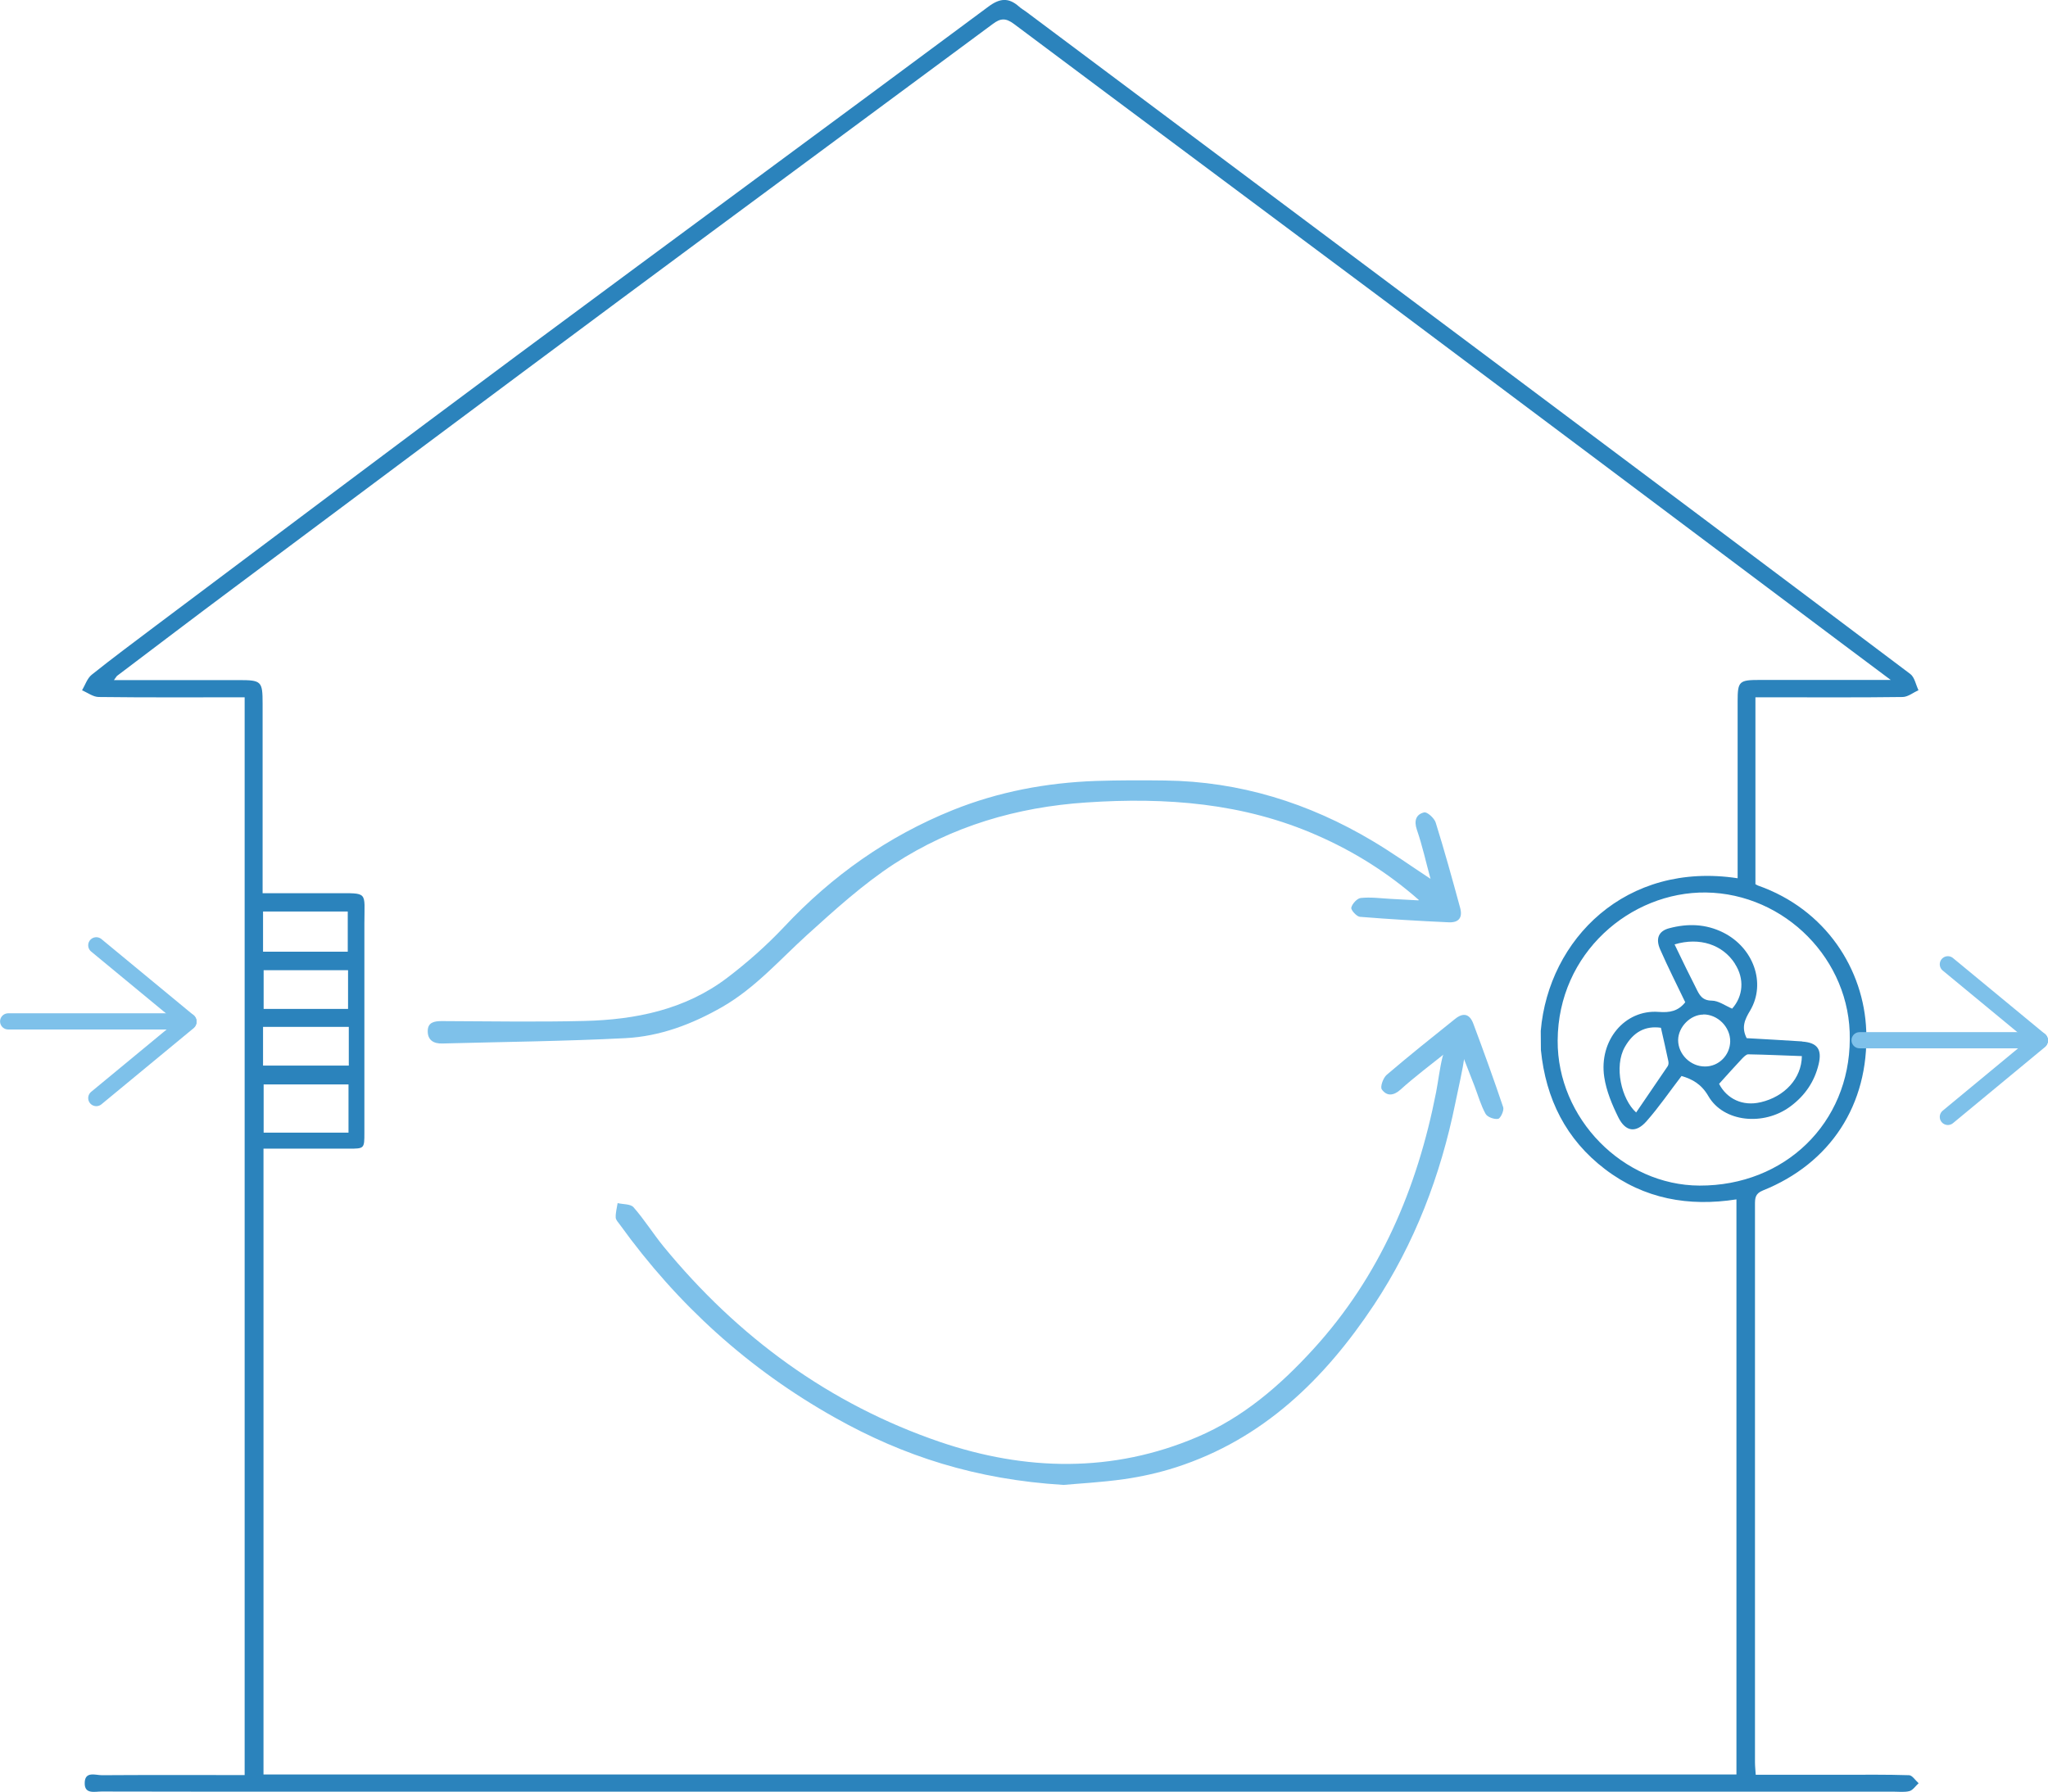 <?xml version="1.0" encoding="UTF-8"?>
<svg id="_レイヤー_2" data-name="レイヤー 2" xmlns="http://www.w3.org/2000/svg" viewBox="0 0 138.04 120.8">
  <defs>
    <style>
      .cls-1 {
        fill: #7ec1ea;
      }

      .cls-2 {
        fill: #2b83bc;
      }

      .cls-3 {
        fill: none;
        stroke: #7ec1ea;
        stroke-linecap: round;
        stroke-miterlimit: 10;
        stroke-width: 1.09px;
      }
    </style>
  </defs>
  <g id="_レイヤー_1-2" data-name="レイヤー 1">
    <g>
      <line class="cls-3" x1=".55" y1="68.86" x2="12.7" y2="68.86"/>
      <line class="cls-3" x1="12.7" y1="68.86" x2="6.49" y2="63.73"/>
      <line class="cls-3" x1="6.49" y1="74.03" x2="12.7" y2="68.9"/>
    </g>
    <path class="cls-1" d="M95.64,60.68c-2.09-1.84-4.37-3.27-6.86-4.36-4.97-2.19-10.19-2.58-15.55-2.22-4.69.31-9.05,1.6-12.96,4.14-2.1,1.37-3.99,3.09-5.86,4.78-1.85,1.68-3.49,3.57-5.7,4.85-2.05,1.18-4.22,2-6.56,2.12-4.11.21-8.22.25-12.33.36-.6.02-1-.23-.99-.85.01-.59.46-.66.95-.66,3.2.01,6.4.07,9.6-.01,3.45-.08,6.79-.76,9.61-2.89,1.37-1.04,2.67-2.19,3.85-3.44,3.24-3.46,7-6.12,11.39-7.89,3.09-1.24,6.31-1.84,9.62-1.96,1.56-.05,3.12-.05,4.67-.03,5.04.06,9.69,1.51,14,4.08,1.31.78,2.55,1.66,3.9,2.55-.31-1.13-.55-2.24-.92-3.31-.21-.62-.05-1.04.49-1.17.2-.05.69.39.78.69.59,1.89,1.12,3.81,1.64,5.72.19.67-.07,1.03-.76,1-2-.09-3.99-.21-5.99-.37-.22-.02-.62-.46-.58-.62.06-.26.4-.63.64-.65.66-.07,1.33.02,2,.06.62.03,1.25.07,1.87.1"/>
    <path class="cls-1" d="M97.43,75.66c.2-1.51-.27-3.07,0-4.67-.92.73-2.19,1.7-3.02,2.46-.49.44-.94.46-1.27,0-.13-.17.09-.79.33-.99,1.51-1.29,3.06-2.53,4.61-3.77.55-.44.97-.34,1.22.31.7,1.87,1.38,3.75,2.02,5.65.07.21-.18.75-.34.78-.27.05-.73-.12-.85-.34-.32-.58-.5-1.23-.74-1.86-.22-.59-.72-1.83-.94-2.41"/>
    <path class="cls-1" d="M97.79,70.32c-.28.16-.47.59-.56.93-.19.78-.28,1.58-.43,2.37-1.27,6.5-3.79,12.43-8.3,17.36-2.22,2.43-4.71,4.58-7.78,5.89-5.73,2.45-11.61,2.3-17.37.34-7.46-2.55-13.63-7.08-18.63-13.18-.7-.86-1.29-1.81-2.02-2.64-.2-.23-.71-.19-1.07-.28-.05.32-.14.64-.13.96,0,.17.17.34.28.49,3.89,5.4,8.68,9.75,14.51,13.02,4.61,2.59,9.49,4.17,15.4,4.53.95-.09,2.53-.17,4.09-.39,1.17-.17,2.34-.43,3.46-.79,5.89-1.89,10.05-5.96,13.37-10.96,2.74-4.14,4.49-8.72,5.48-13.59.22-1.08.48-2.16.64-3.25.1-.7-.39-1.12-.93-.81"/>
    <path class="cls-2" d="M16.48,47.01c-3.31,0-6.57.02-9.82-.02-.38,0-.75-.29-1.13-.45.21-.36.35-.81.65-1.05,1.41-1.13,2.86-2.2,4.3-3.29,8.11-6.08,16.21-12.18,24.34-18.22,10.59-7.86,21.22-15.67,31.81-23.54.77-.57,1.36-.61,2.05,0,.14.13.32.23.47.34,10.5,7.85,20.99,15.7,31.49,23.56,9.38,7.02,18.76,14.05,28.12,21.1.29.22.37.72.55,1.09-.35.16-.7.45-1.06.46-2.95.04-5.9.02-8.85.02h-1.08v12.6c.08.04.12.07.17.09,4.58,1.61,7.15,5.66,7.3,9.8.18,4.99-2.43,8.94-6.97,10.76-.52.21-.53.52-.53.95,0,12.53,0,25.06,0,37.59,0,.27.03.53.05.85h5.82c1.5,0,3.01-.02,4.51.03.22,0,.43.35.65.54-.2.18-.38.46-.61.53-.34.09-.72.04-1.08.04-36.14,0-72.29,0-108.43,0-4.12,0-8.24,0-12.36-.01-.46,0-1.15.2-1.13-.58.01-.81.73-.52,1.16-.52,2.92-.02,5.85-.01,8.77-.01h.85V47.01ZM103.85,69.5c.53-6.18,5.74-11.44,13.27-10.29v-.91c0-3.67,0-7.35,0-11.02,0-1.35.1-1.44,1.49-1.44h8.83c-2.19-1.64-4.23-3.16-6.26-4.69-9.31-6.98-18.61-13.97-27.93-20.94-8.29-6.2-16.61-12.38-24.9-18.59-.56-.42-.91-.4-1.44,0-8.39,6.22-16.79,12.41-25.18,18.64-8.67,6.44-17.32,12.91-25.97,19.37-2.63,1.96-5.23,3.94-7.85,5.92-.06.04-.09.12-.23.3h8.4c1.54,0,1.62.07,1.62,1.58v12.79c1.66,0,3.26,0,4.86,0,2.29,0,2-.15,2,2.02,0,4.71,0,9.41,0,14.12,0,1.08,0,1.08-1.06,1.08-1.89,0-3.78,0-5.74,0v42.19h99.28v-38.77c-3.21.5-6.21-.02-8.85-2.03-2.64-2.01-4-4.74-4.33-8.04M114.99,60.17c-5.09-.06-9.97,4.08-10,9.98-.03,5.25,4.4,9.76,9.56,9.78,5.76.02,10.11-4.22,10.13-9.87.07-5.35-4.38-9.82-9.7-9.89M23.49,73.11h-5.72v3.25h5.72v-3.25ZM17.73,64.16h5.71v-2.71h-5.71v2.71ZM17.73,71.84h5.78v-2.61h-5.78v2.61ZM23.46,65.41h-5.69v2.61h5.69v-2.61Z"/>
    <path class="cls-2" d="M121.47,70.22c1.03.07,1.35.53,1.11,1.53-.28,1.18-.93,2.12-1.9,2.84-1.8,1.34-4.51,1.07-5.53-.69-.47-.81-1.07-1.14-1.81-1.36-.8,1.04-1.52,2.1-2.36,3.05-.71.81-1.41.72-1.9-.26-.42-.85-.81-1.78-.95-2.72-.37-2.47,1.39-4.56,3.66-4.39.76.06,1.32-.05,1.8-.65-.56-1.17-1.16-2.35-1.69-3.56-.33-.75-.09-1.25.61-1.43,1.24-.33,2.46-.3,3.64.29,2.04,1.02,2.9,3.41,1.82,5.25-.37.61-.61,1.14-.24,1.87,1.25.07,2.5.14,3.74.22M118.68,74.31c1.61-.38,2.75-1.6,2.77-3.11-1.2-.04-2.41-.1-3.62-.12-.13,0-.29.17-.41.29-.5.53-.98,1.07-1.55,1.7.52,1.01,1.59,1.53,2.8,1.24M116.94,64.97c-.82-1.28-2.38-1.81-4.07-1.3.27.55.52,1.08.78,1.61.22.45.45.89.67,1.34.22.45.4.83,1.05.84.46,0,.91.34,1.38.54.75-.84.84-2.02.19-3.02M112.42,71.85c.05-.08.05-.21.03-.31-.16-.74-.32-1.48-.5-2.25-1.06-.15-1.86.29-2.43,1.29-.75,1.32-.23,3.53.76,4.42.72-1.06,1.43-2.1,2.14-3.14M114.81,68.4c-.87,0-1.69.83-1.7,1.72,0,.96.84,1.79,1.82,1.78.93,0,1.68-.77,1.69-1.7,0-.97-.84-1.81-1.81-1.81"/>
    <g>
      <line class="cls-3" x1="125.34" y1="70.13" x2="137.49" y2="70.13"/>
      <line class="cls-3" x1="137.49" y1="70.13" x2="131.29" y2="65.01"/>
      <line class="cls-3" x1="131.29" y1="75.3" x2="137.49" y2="70.17"/>
    </g>
  </g>
</svg>